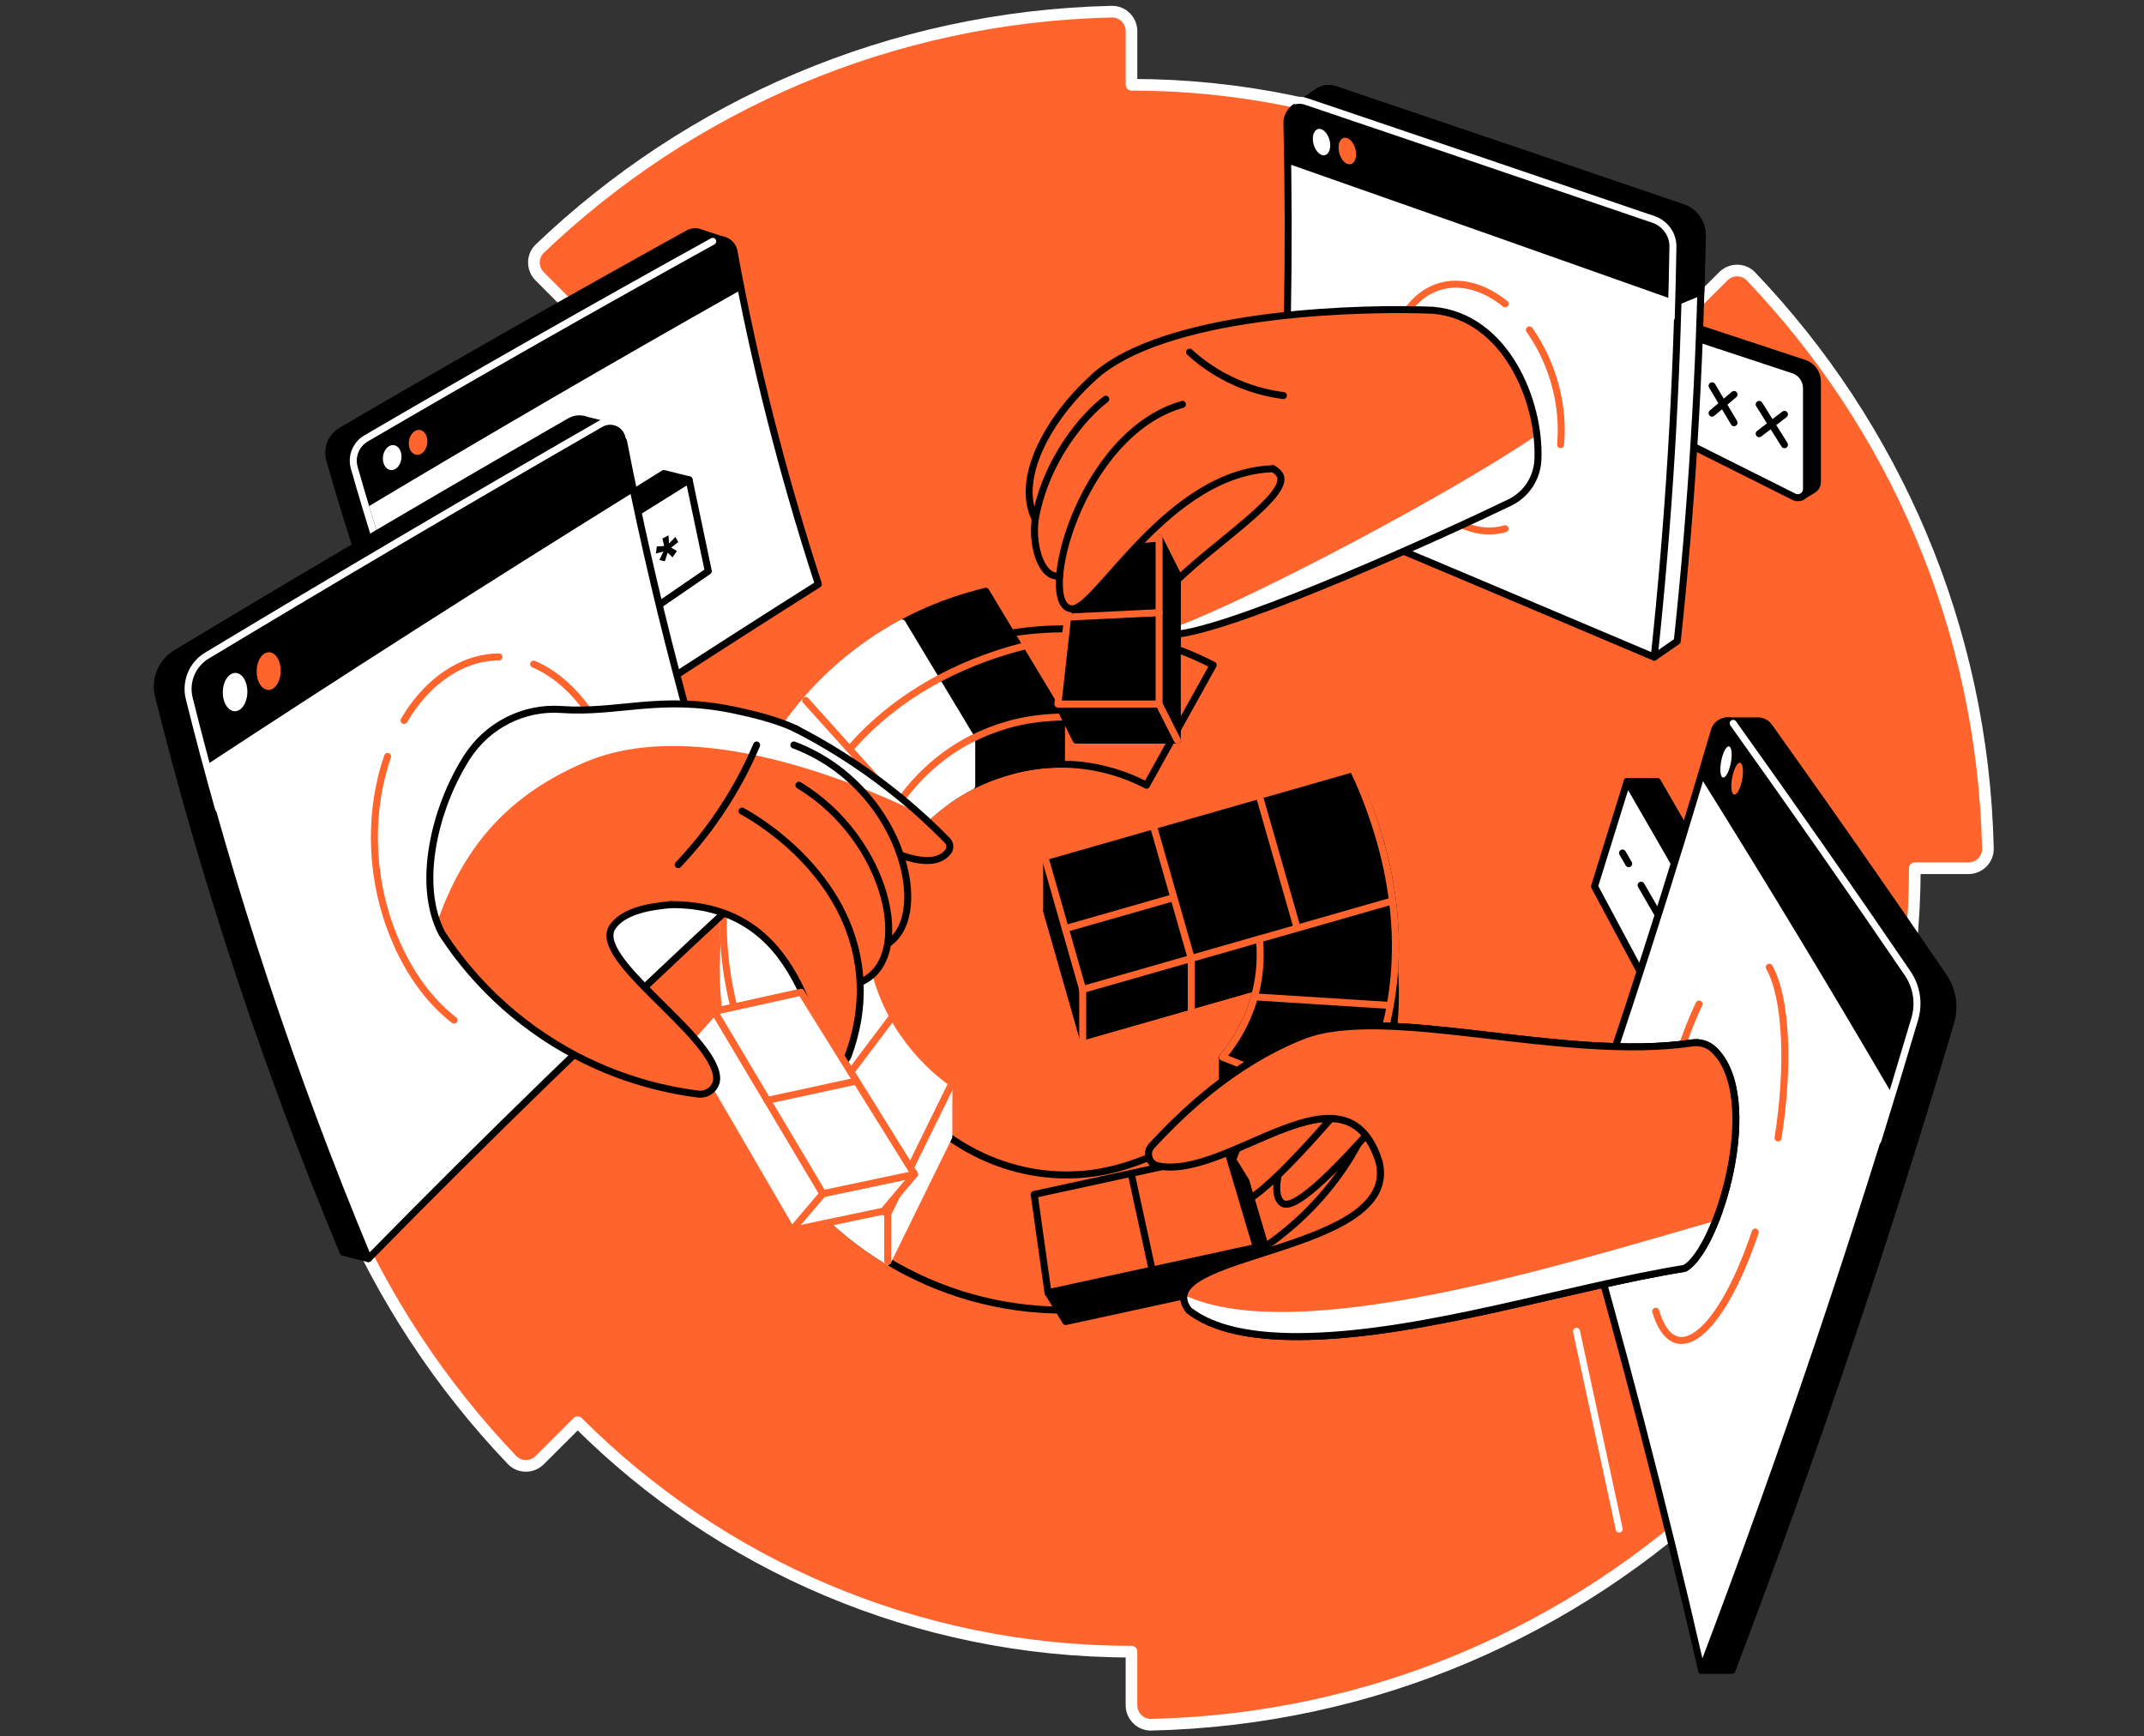 <svg width="368" height="298" viewBox="0 0 368 298" fill="none" xmlns="http://www.w3.org/2000/svg">
<rect x="0" y="0" width="368" height="298" fill="#333333" stroke="none"/>
<path d="M300.545 47.439C299.266 46.096 297.116 46.096 295.795 47.411L289.272 53.919C264.946 29.597 231.334 14.55 194.209 14.55V5.345C194.209 3.488 192.687 1.962 190.826 2.001C152.788 2.861 118.299 18.179 92.651 42.667C91.309 43.947 91.309 46.096 92.62 47.418L99.132 53.937C74.806 78.27 59.759 111.878 59.759 149.003H50.558C48.697 149.003 47.171 150.526 47.217 152.386C48.077 190.424 63.392 224.913 87.88 250.561C89.163 251.904 91.316 251.904 92.63 250.593L99.153 244.084C123.486 268.41 157.094 283.457 194.212 283.457V292.658C194.212 294.516 195.738 296.041 197.596 295.999C235.64 295.143 270.122 279.824 295.77 255.339C297.116 254.057 297.113 251.904 295.802 250.589L289.289 244.066C313.615 219.733 328.659 186.129 328.659 149.007H337.867C339.725 149.007 341.25 147.481 341.208 145.62C340.348 107.579 325.033 73.097 300.541 47.442L300.545 47.439Z" fill="#FF642D" stroke="white" stroke-width="2" stroke-linecap="round" stroke-linejoin="round"/>
<path d="M121.971 42.815L124.036 41.198L120.29 39.961C119.624 39.683 118.835 39.683 118.126 40.074C97.814 51.312 77.985 62.596 58.635 73.89C56.89 74.908 56.048 76.977 56.601 78.922C62.127 98.364 69.076 117.83 77.456 137.163C96.443 124.455 116.044 111.688 136.264 98.91C130.175 80.191 125.414 61.447 121.971 42.815V42.815Z" fill="black" stroke="black" stroke-width="1.2" stroke-linecap="round" stroke-linejoin="round"/>
<path d="M140.468 100.256C120.248 113.034 100.647 125.802 81.66 138.509C73.28 119.176 66.327 99.71 60.805 80.268C60.252 78.326 61.094 76.254 62.839 75.236C82.189 63.942 102.018 52.658 122.33 41.42C123.825 40.595 125.682 41.483 125.988 43.161C129.442 62.123 134.27 81.202 140.468 100.256Z" fill="white" stroke="black" stroke-width="1.2" stroke-linecap="round" stroke-linejoin="round"/>
<path d="M127.239 49.719C105.179 62.173 83.707 74.669 62.828 87.165C62.134 84.864 61.461 82.562 60.809 80.265C60.255 78.323 61.098 76.254 62.842 75.236C82.192 63.942 102.022 52.658 122.334 41.42C123.821 40.599 125.685 41.473 125.992 43.143C126.39 45.335 126.809 47.527 127.243 49.722L127.239 49.719Z" fill="black"/>
<path d="M68.819 77.647C69.118 78.725 68.692 79.997 67.867 80.487C67.039 80.977 66.119 80.497 65.816 79.415C65.513 78.334 65.943 77.061 66.778 76.575C67.61 76.085 68.523 76.568 68.822 77.647H68.819Z" fill="white"/>
<path d="M73.263 75.039C73.552 76.117 73.122 77.386 72.293 77.872C71.465 78.358 70.549 77.879 70.253 76.801C69.957 75.722 70.398 74.454 71.229 73.964C72.061 73.478 72.97 73.957 73.259 75.035L73.263 75.039Z" fill="#FF642D"/>
<path d="M81.66 138.509C73.28 119.176 66.327 99.71 60.805 80.268C60.252 78.326 61.094 76.254 62.839 75.236C82.189 63.942 102.018 52.658 122.33 41.42" stroke="white" stroke-width="1.2" stroke-linecap="round" stroke-linejoin="round"/>
<path d="M126.485 182.813C128.973 191.337 133.403 199.298 139.58 206.011C154.536 222.246 177.375 228.66 198.607 222.588C213.753 218.257 225.1 209.63 231.951 198.385L231.94 198.374C239.76 185.558 241.733 169.376 236.849 152.298C235.757 148.482 234.351 144.732 232.617 141.166L179.652 156.316L185.836 177.939L216.167 169.263C216.903 176.596 214.623 183.923 209.824 189.536H209.834C205.778 194.399 199.84 198.195 192.271 200.358C177.622 204.548 162.373 198.219 154.117 186.206L154.085 186.252L154.096 186.213C149.747 179.912 147.59 172.36 147.946 164.713C148.577 150.135 158.191 136.694 172.84 132.504C180.811 130.09 189.409 130.89 196.789 134.76L208.235 114.141C195.358 107.512 180.385 106.124 166.482 110.279C145.25 116.35 129.259 133.872 125.157 155.579" fill="#FF642D"/>
<path d="M126.485 182.813C128.973 191.337 133.403 199.298 139.58 206.011C154.536 222.246 177.375 228.66 198.607 222.588C213.753 218.257 225.1 209.63 231.951 198.385L231.94 198.374C239.76 185.558 241.733 169.376 236.849 152.298C235.757 148.482 234.351 144.732 232.617 141.166L179.652 156.316L185.836 177.939L216.167 169.263C216.903 176.596 214.623 183.923 209.824 189.536H209.834C205.778 194.399 199.84 198.195 192.271 200.358C177.622 204.548 162.373 198.219 154.117 186.206L154.085 186.252L154.096 186.213C149.747 179.912 147.59 172.36 147.946 164.713C148.577 150.135 158.191 136.694 172.84 132.504C180.811 130.09 189.409 130.89 196.789 134.76L208.235 114.141C195.358 107.512 180.385 106.124 166.482 110.279C145.25 116.35 129.259 133.872 125.157 155.579" stroke="black" stroke-width="1.2" stroke-linecap="round" stroke-linejoin="round"/>
<path d="M152.372 208.33L150.92 202.501L136.218 175.278L124.283 162.359C123.169 178.291 128.631 194.107 139.58 206.007C143.386 210.137 147.703 213.63 152.372 216.445V208.33V208.33Z" fill="white" stroke="white" stroke-width="1.2" stroke-linecap="round" stroke-linejoin="round"/>
<path d="M169.199 101.469C168.29 101.691 167.384 101.93 166.486 102.198C158.582 104.46 151.407 108.309 145.296 113.369L148.866 126.591L157.056 134.316C161.179 129.738 166.542 126.225 172.843 124.42C175.902 123.493 179.052 123.046 182.196 123.057L169.203 101.469H169.199Z" fill="black" stroke="black" stroke-width="1.2" stroke-linecap="round" stroke-linejoin="round"/>
<path d="M220.882 167.913L185.836 177.935V169.82L216.167 161.147L220.882 167.913Z" fill="black" stroke="black" stroke-width="1.2" stroke-linecap="round" stroke-linejoin="round"/>
<path d="M232.617 133.047L179.651 148.196L185.836 169.82L216.167 161.144C216.903 168.477 214.623 175.803 209.824 181.417L231.933 190.273C239.76 177.453 241.737 161.263 236.853 144.179C235.76 140.363 234.354 136.613 232.62 133.047H232.617Z" fill="black" stroke="black" stroke-width="1.2" stroke-linecap="round" stroke-linejoin="round"/>
<path d="M179.651 148.197V156.312L185.836 177.935V169.82L179.651 148.197Z" fill="black" stroke="black" stroke-width="1.2" stroke-linecap="round" stroke-linejoin="round"/>
<path d="M209.824 181.42V189.536L231.94 198.374L231.933 190.273L209.824 181.42Z" fill="black" stroke="black" stroke-width="1.2" stroke-linecap="round" stroke-linejoin="round"/>
<path d="M162.838 137.269C165.816 135.182 169.171 133.551 172.843 132.501C175.902 131.574 179.052 131.126 182.196 131.137V123.053L178.066 120.209L155.117 128.892C155.117 128.892 155.121 128.896 162.846 137.265L162.838 137.269Z" fill="black" stroke="black" stroke-width="1.2" stroke-linecap="round" stroke-linejoin="round"/>
<path d="M147.95 164.713C148.489 152.256 155.593 140.631 166.792 134.897V126.781L161.327 125.245L132.765 142.667L136.222 167.8L147.999 168.759C147.907 167.42 147.886 166.07 147.95 164.717V164.713Z" fill="white" stroke="white" stroke-width="1.2" stroke-linecap="round" stroke-linejoin="round"/>
<path d="M154.117 178.091H154.095C149.75 171.793 147.59 164.241 147.95 156.598L125.16 147.471C121.735 165.616 127.081 184.31 139.584 197.899C143.39 202.029 147.707 205.521 152.376 208.337L162.863 186.975C161.33 185.882 159.882 184.666 158.529 183.341C156.904 181.748 155.424 179.993 154.12 178.094L154.117 178.091Z" fill="white" stroke="white" stroke-width="1.2" stroke-linecap="round" stroke-linejoin="round"/>
<path d="M148.464 164.428C148.003 161.859 147.826 159.234 147.95 156.598L125.16 147.471C121.735 165.616 127.081 184.31 139.584 197.899C143.39 202.029 147.707 205.521 152.376 208.337" stroke="#FF642D" stroke-width="1.2" stroke-linecap="round" stroke-linejoin="round"/>
<path d="M154.832 106.913C139.527 115.163 128.473 129.949 125.16 147.471L147.95 156.598C148.489 144.14 155.593 132.515 166.792 126.781L154.832 106.913V106.913Z" fill="white" stroke="white" stroke-width="1.2" stroke-linecap="round" stroke-linejoin="round"/>
<path d="M125.16 147.467L147.95 156.594C148.489 144.137 155.593 132.511 166.792 126.778" stroke="#FF642D" stroke-width="1.2" stroke-linecap="round" stroke-linejoin="round"/>
<path d="M138.287 120.213L154.208 137.896" stroke="#FF642D" stroke-width="1.2" stroke-linecap="round" stroke-linejoin="round"/>
<path d="M179.444 147.467L185.836 169.82L216.167 161.144C216.903 168.477 214.623 175.803 209.824 181.417L231.933 190.273C239.76 177.453 241.737 161.263 236.853 144.179C235.76 140.363 234.15 135.944 232.416 132.377" stroke="#FF642D" stroke-width="1.2" stroke-linecap="round" stroke-linejoin="round"/>
<path d="M201.172 154.127L182.879 159.361" stroke="#FF642D" stroke-width="1.2" stroke-linecap="round" stroke-linejoin="round"/>
<path d="M197.976 141.762L204.474 164.491V176.272" stroke="#FF642D" stroke-width="1.2" stroke-linecap="round" stroke-linejoin="round"/>
<path d="M222.468 158.645L216.075 136.292" stroke="#FF642D" stroke-width="1.2" stroke-linecap="round" stroke-linejoin="round"/>
<path d="M239.006 154.614L216.167 161.147" stroke="#FF642D" stroke-width="1.2" stroke-linecap="round" stroke-linejoin="round"/>
<path d="M215.321 171.078L238.618 172.554" stroke="#FF642D" stroke-width="1.2" stroke-linecap="round" stroke-linejoin="round"/>
<path d="M185.836 178.548V169.82" stroke="#FF642D" stroke-width="1.2" stroke-linecap="round" stroke-linejoin="round"/>
<path d="M162.86 186.971V195.086L152.372 216.445V208.33L162.86 186.971Z" fill="white" stroke="white" stroke-width="1.2" stroke-linecap="round" stroke-linejoin="round"/>
<path d="M163.628 185.41L152.372 208.33V216.445" stroke="#FF642D" stroke-width="1.2" stroke-linecap="round" stroke-linejoin="round"/>
<path d="M166.8 126.802C168.699 125.83 170.718 125.026 172.84 124.42C175.898 123.493 179.694 123.046 182.834 123.056" stroke="#FF642D" stroke-width="1.2" stroke-linecap="round" stroke-linejoin="round"/>
<path d="M152.957 174.785L137.794 194.903" stroke="#FF642D" stroke-width="1.2" stroke-linecap="round" stroke-linejoin="round"/>
<path d="M135.88 211.156L117.432 179.45L122.623 173.583L156.957 201.535L151.643 207.85L135.88 211.156Z" fill="white" stroke="#FF642D" stroke-width="1.2" stroke-linecap="round" stroke-linejoin="round"/>
<path d="M141.244 204.855L135.88 211.156" stroke="#FF642D" stroke-width="1.2" stroke-linecap="round" stroke-linejoin="round"/>
<path d="M141.243 204.855L122.623 173.583L137.508 170.285L156.957 201.535L141.243 204.855Z" fill="white" stroke="#FF642D" stroke-width="1.2" stroke-linecap="round" stroke-linejoin="round"/>
<path d="M146.998 185.53L131.708 188.842" stroke="#FF642D" stroke-width="1.2" stroke-linecap="round" stroke-linejoin="round"/>
<path d="M123.035 152.704C114.49 126.612 107.699 100.496 102.667 74.535C102.656 74.475 102.635 74.422 102.621 74.362L104.411 73.023L100.672 72.121C99.787 71.761 98.748 71.783 97.825 72.315C74.838 85.54 52.305 98.808 30.231 112.093C27.712 113.609 26.489 116.593 27.201 119.448C35.147 151.298 45.712 183.228 58.899 214.912L63.233 215.998L64.671 209.063C83.214 190.333 102.663 171.525 123.035 152.704V152.704Z" fill="black" stroke="black" stroke-width="1.2" stroke-linecap="round" stroke-linejoin="round"/>
<path d="M98.748 90.759L113.947 81.266L118.281 82.351L103.762 106.18L98.748 90.759Z" fill="black" stroke="black" stroke-width="1.2" stroke-linecap="round" stroke-linejoin="round"/>
<path d="M103.082 91.845L118.281 82.351L121.573 98.022L108.097 107.265L103.082 91.845Z" fill="white" stroke="black" stroke-width="1.2" stroke-linecap="round" stroke-linejoin="round"/>
<path d="M127.373 153.789C104.88 174.57 83.503 195.337 63.237 215.998C50.05 184.314 39.485 152.386 31.539 120.533C30.827 117.679 32.05 114.694 34.569 113.179C56.644 99.893 79.176 86.626 102.163 73.4C104.108 72.279 106.578 73.414 107.005 75.62C112.037 101.581 118.828 127.697 127.373 153.789Z" fill="white" stroke="black" stroke-width="1.2" stroke-linecap="round" stroke-linejoin="round"/>
<path d="M108.777 84.441C83.366 100.225 58.599 116.054 34.481 131.898C33.463 128.11 32.48 124.322 31.535 120.533C30.823 117.679 32.046 114.698 34.566 113.182C56.64 99.897 79.172 86.629 102.159 73.404C104.097 72.29 106.571 73.404 106.998 75.603C107.568 78.549 108.16 81.495 108.777 84.444V84.441Z" fill="black"/>
<path d="M42.322 117.538C42.734 119.212 42.206 121.129 41.124 121.816C40.038 122.507 38.802 121.7 38.379 120.008C37.956 118.317 38.513 116.4 39.609 115.723C40.701 115.05 41.91 115.864 42.322 117.538V117.538Z" fill="white"/>
<path d="M48.045 113.968C48.447 115.621 47.922 117.499 46.864 118.172C45.8 118.845 44.595 118.042 44.186 116.375C43.778 114.708 44.324 112.823 45.398 112.167C46.466 111.512 47.647 112.319 48.045 113.972V113.968Z" fill="#FF642D"/>
<path d="M91.591 113.979C97.712 116.569 103.04 123.12 106.014 132.427" stroke="#FF642D" stroke-width="1.2" stroke-linecap="round" stroke-linejoin="round"/>
<path d="M69.351 123.645C71.532 119.945 74.344 116.953 77.657 115.018C80.296 113.478 82.992 112.749 85.639 112.745" stroke="#FF642D" stroke-width="1.2" stroke-linecap="round" stroke-linejoin="round"/>
<path d="M77.918 175.063C73.477 171.642 69.552 166.204 66.965 159.114C63.328 149.159 63.533 138.449 66.525 129.823" stroke="#FF642D" stroke-width="1.2" stroke-linecap="round" stroke-linejoin="round"/>
<path d="M37.498 138.752C35.722 132.455 34.051 126.161 32.483 119.867C31.771 117.013 32.994 114.028 35.514 112.513C57.588 99.227 80.12 85.96 103.107 72.734C105.052 71.614 107.523 72.748 107.949 74.954" stroke="white" stroke-width="1.2" stroke-linecap="round" stroke-linejoin="round"/>
<path d="M115.438 95.654L114.599 94.836L114.12 96.327L113.179 96.112L113.873 94.653L112.58 94.991L112.738 93.79L114.01 93.698L113.693 92.422L114.743 91.876L114.831 93.279L115.931 92.148L116.414 93.025L115.198 93.987L116.188 94.572L115.434 95.647L115.438 95.654Z" fill="black"/>
<path d="M80.12 130.009C83.623 124.508 89.843 121.298 96.348 121.767C106.043 122.461 113.277 119.219 125.918 121.848C138.661 124.498 139.221 127 143.446 129.689C139.045 139.168 134.643 148.648 130.242 158.123C119.018 153.933 108.319 154.36 105.162 159.054C101.44 164.583 122.299 177.343 123.007 184.804C123.173 186.558 121.583 187.986 119.836 187.764C114.123 187.041 104.845 185.047 95.122 179.035C84.835 172.674 78.845 164.777 75.895 160.252C71.465 151.939 74.545 138.766 80.124 130.006L80.12 130.009Z" fill="#FF642D"/>
<path d="M116.558 151.167L115.148 155.248C140.19 155.16 138.826 182.925 144.264 182.319C144.866 182.252 145.352 181.791 145.564 181.223C146.84 177.808 148.052 172.949 147.53 167.24C145.916 149.606 129.262 140.225 127.37 139.2" fill="#FF642D"/>
<path d="M137.124 134.76C152.4 143.939 157.147 164.618 147.654 168.59C139.446 160.879 131.239 153.169 123.035 145.462" fill="#FF642D"/>
<path d="M136.261 127.856C154.557 134.76 160.685 156.767 151.988 162.211C143.781 154.501 135.573 146.79 127.37 139.083" fill="#FF642D"/>
<path d="M148.172 143.939C150.388 144.824 159.529 150.262 162.719 146.195C163.173 145.617 163.127 144.785 162.613 144.26C159.899 141.487 156.714 138.548 153.003 135.623C147.111 130.975 141.42 127.557 136.507 125.04C132.138 125.721 127.771 126.401 123.402 127.077" fill="#FF642D"/>
<path d="M153.007 135.623C147.685 131.426 142.533 128.237 137.966 125.805C137.529 125.551 137.05 125.298 136.518 125.044C136.518 125.044 136.518 125.044 136.514 125.044C134.294 123.99 131.123 122.933 125.925 121.851C113.284 119.222 106.05 122.468 96.355 121.77C89.853 121.305 83.63 124.512 80.127 130.013C74.968 138.114 71.955 149.987 75.028 158.3C79.362 145.98 86.541 136.701 100.453 130.792C121.566 121.823 153.063 137.35 157.588 139.468C156.157 138.195 154.638 136.909 153.01 135.627L153.007 135.623Z" fill="white"/>
<path d="M129.875 127.856C128.631 130.788 126.982 134.111 124.783 137.607C121.982 142.065 119.028 145.635 116.41 148.394" stroke="black" stroke-width="1.2" stroke-linecap="round" stroke-linejoin="round"/>
<path d="M115.148 155.248C110.574 155.66 106.857 156.612 105.158 159.054C101.356 164.527 122.295 177.343 123.003 184.804C123.169 186.558 121.58 187.986 119.832 187.764C114.12 187.041 104.841 185.047 95.118 179.035C84.832 172.674 78.841 164.777 75.891 160.252C71.462 151.939 74.542 138.766 80.12 130.006C83.623 124.505 89.843 121.294 96.348 121.763C106.043 122.457 113.277 119.215 125.918 121.844C131.45 122.996 134.685 124.117 136.923 125.241" stroke="black" stroke-width="1.2" stroke-linecap="round" stroke-linejoin="round"/>
<path d="M115.148 155.248C140.19 155.16 138.826 182.925 144.264 182.319C144.866 182.252 145.352 181.791 145.564 181.223C146.84 177.808 148.052 172.949 147.53 167.24C145.916 149.606 129.262 140.225 127.37 139.2" stroke="black" stroke-width="1.2" stroke-linecap="round" stroke-linejoin="round"/>
<path d="M137.124 134.76C152.4 143.939 157.147 164.618 147.654 168.59" stroke="black" stroke-width="1.2" stroke-linecap="round" stroke-linejoin="round"/>
<path d="M136.261 127.856C154.557 134.76 160.062 156.672 152.549 161.824" stroke="black" stroke-width="1.2" stroke-linecap="round" stroke-linejoin="round"/>
<path d="M154.684 146.79C157.764 147.848 161.052 148.316 162.719 146.191C163.173 145.613 163.127 144.782 162.613 144.257C159.899 141.483 156.714 138.544 153.003 135.619C147.111 130.971 141.42 127.553 136.507 125.037" stroke="black" stroke-width="1.2" stroke-linecap="round" stroke-linejoin="round"/>
<path d="M141.243 204.855L122.623 173.583L137.508 170.285L156.957 201.535L141.243 204.855Z" fill="white" stroke="#FF642D" stroke-width="1.2" stroke-linecap="round" stroke-linejoin="round"/>
<path d="M146.998 185.53L131.708 188.842" stroke="#FF642D" stroke-width="1.2" stroke-linecap="round" stroke-linejoin="round"/>
<path d="M202.075 98.537V127.021H184.708L181.579 120.826L198.949 92.341L202.075 98.537Z" fill="black" stroke="black" stroke-width="1.2" stroke-linecap="round" stroke-linejoin="round"/>
<path d="M198.949 92.341V120.826H181.579L184.624 93.614L198.949 92.341Z" fill="black" stroke="#FF642D" stroke-width="1.2" stroke-linecap="round" stroke-linejoin="round"/>
<path d="M183.249 105.912L198.949 105.148" stroke="#FF642D" stroke-width="1.2" stroke-linecap="round" stroke-linejoin="round"/>
<path d="M198.949 120.826L202.074 127.021" stroke="#FF642D" stroke-width="1.2" stroke-linecap="round" stroke-linejoin="round"/>
<path d="M309.669 62.331L285.417 54.335V71.906L307.956 83.193L309.151 85.3L311.159 84.078C311.614 83.824 311.941 83.352 311.941 82.767V65.475C311.941 64.047 311.025 62.779 309.669 62.331V62.331Z" fill="black" stroke="black" stroke-width="1.2" stroke-linecap="round" stroke-linejoin="round"/>
<path d="M307.801 63.484L283.549 55.488V73.058L307.907 85.255C308.9 85.752 310.07 85.029 310.07 83.916V66.623C310.07 65.196 309.154 63.928 307.797 63.48L307.801 63.484Z" fill="white" stroke="black" stroke-width="1.2" stroke-linecap="round" stroke-linejoin="round"/>
<path d="M306.289 71.113L301.948 74.429" stroke="black" stroke-width="1.2" stroke-linecap="round" stroke-linejoin="round"/>
<path d="M306.289 76.322L301.948 69.4" stroke="black" stroke-width="1.2" stroke-linecap="round" stroke-linejoin="round"/>
<path d="M297.634 67.698L293.864 70.905" stroke="black" stroke-width="1.2" stroke-linecap="round" stroke-linejoin="round"/>
<path d="M297.634 72.547L293.864 66.211" stroke="black" stroke-width="1.2" stroke-linecap="round" stroke-linejoin="round"/>
<path d="M288.824 35.641C269.026 28.882 249.137 22.126 229.16 15.374C228.102 15.018 227.056 15.191 226.259 15.72C226.203 15.755 226.15 15.794 226.097 15.832L222.01 18.676L224.934 23.12C225.294 43.051 224.878 63.015 223.673 82.964C242.54 90.865 261.274 98.762 279.894 106.656L283.926 112.784L287.887 110.042C290.371 86.83 291.791 63.565 292.154 40.324C292.186 38.231 290.826 36.328 288.824 35.644V35.641Z" fill="white" stroke="black" stroke-width="1.2" stroke-linecap="round" stroke-linejoin="round"/>
<path d="M288.824 35.641C269.026 28.882 249.137 22.126 229.16 15.374C228.102 15.018 227.056 15.191 226.259 15.72C226.203 15.755 226.15 15.794 226.097 15.832L222.01 18.676L224.934 23.12C224.945 23.631 224.945 24.145 224.956 24.656L285.607 47.59L288.014 51.706L291.939 50.089C292.031 46.833 292.108 43.577 292.158 40.324C292.19 38.231 290.829 36.328 288.828 35.644L288.824 35.641Z" fill="black" stroke="black" stroke-width="1.2" stroke-linecap="round" stroke-linejoin="round"/>
<path d="M283.929 112.78C262.683 103.759 241.279 94.731 219.712 85.702C221.012 64.202 221.403 42.685 220.885 21.206C220.829 18.926 222.996 17.372 225.202 18.116C245.18 24.868 265.069 31.623 284.867 38.382C286.872 39.066 288.229 40.972 288.197 43.062C287.837 66.303 286.414 89.564 283.929 112.78Z" fill="white" stroke="black" stroke-width="1.2" stroke-linecap="round" stroke-linejoin="round"/>
<path d="M288.01 51.703C265.802 43.823 243.471 35.947 221.016 28.075C220.981 25.784 220.935 23.493 220.882 21.203C220.826 18.923 222.993 17.369 225.199 18.112C245.176 24.864 265.066 31.62 284.863 38.379C286.868 39.062 288.225 40.969 288.193 43.059C288.148 45.938 288.088 48.82 288.01 51.699V51.703Z" fill="black"/>
<path d="M228.321 24.899C228.342 26.122 227.69 26.884 226.866 26.598C226.045 26.313 225.361 25.093 225.34 23.874C225.315 22.655 225.96 21.894 226.785 22.175C227.609 22.457 228.3 23.677 228.321 24.903V24.899Z" fill="white"/>
<path d="M232.758 26.429C232.775 27.659 232.116 28.42 231.285 28.131C230.457 27.842 229.773 26.619 229.752 25.393C229.731 24.167 230.382 23.405 231.214 23.687C232.046 23.973 232.74 25.199 232.758 26.429Z" fill="#FF642D"/>
<path d="M262.504 56.612C266.126 61.679 268.332 68.576 267.931 75.402C267.913 75.708 267.892 76.011 267.864 76.311" stroke="#FF642D" stroke-width="1.2" stroke-linecap="round" stroke-linejoin="round"/>
<path d="M258.335 90.745C256.242 91.348 253.944 91.256 251.6 90.35C243.587 87.26 237.779 75.793 238.157 64.65C238.544 53.465 245.187 46.604 253.486 49.398C255.191 49.973 256.83 50.913 258.349 52.14" stroke="#FF642D" stroke-width="1.2" stroke-linecap="round" stroke-linejoin="round"/>
<path d="M222.327 17.284C222.898 17.161 223.521 17.186 224.149 17.397C244.126 24.149 264.015 30.904 283.813 37.663C285.818 38.347 287.175 40.254 287.143 42.343C287.08 46.41 286.985 50.48 286.858 54.55" stroke="white" stroke-width="1.2" stroke-linecap="round" stroke-linejoin="round"/>
<path d="M202.589 108.774C215.843 106.765 258.8 86.675 262.863 84.37C266.605 75.705 260.368 55.474 245.951 53.243C235.242 52.802 202.06 53.197 188.599 63.98C180.504 70.901 174.052 81.769 177.688 89.121C176.892 95.196 179.99 101.652 183.672 97.567C187.781 93.268 215.229 74.429 219.715 81.555C221.41 84.948 209.549 92.472 202.698 99.136" fill="#FF642D"/>
<path d="M202.962 69.4C185.149 74.429 177.794 104.231 183.986 104.492C188.246 104.672 200.379 81.037 218.472 80.445C219.758 77.918 221.04 75.388 222.327 72.861" fill="#FF642D"/>
<path d="M204.182 60.432C205.887 61.989 208.583 64.09 212.329 65.707C215.416 67.043 218.214 67.617 220.283 67.882" stroke="black" stroke-width="1.2" stroke-linecap="round" stroke-linejoin="round"/>
<path d="M202.589 108.774C215.843 106.765 258.8 86.675 262.863 84.37C263.938 81.886 264.184 78.446 263.659 74.753C248.443 85.082 215.465 102.357 202.698 107.251" fill="white"/>
<path d="M202.589 108.774C214.017 107.043 247.52 91.873 259.142 86.245C261.996 84.864 263.843 82.023 263.973 78.852C264.385 68.914 258.458 54.325 245.948 53.243C235.239 52.802 202.057 53.197 188.595 63.98C180.501 70.901 174.048 81.769 177.685 89.121C177.019 94.181 179.059 99.502 181.886 98.783" stroke="black" stroke-width="1.2" stroke-linecap="round" stroke-linejoin="round"/>
<path d="M218.475 80.437C218.986 80.695 219.402 81.061 219.712 81.551C221.407 84.945 208.929 92.884 202.078 99.548" stroke="black" stroke-width="1.2" stroke-linecap="round" stroke-linejoin="round"/>
<path d="M202.962 69.4C185.149 74.429 177.794 104.231 183.986 104.492C188.246 104.672 200.379 81.037 218.472 80.445" stroke="black" stroke-width="1.2" stroke-linecap="round" stroke-linejoin="round"/>
<path d="M189.797 68.512C186.107 71.296 179.51 78.816 177.685 89.124" stroke="black" stroke-width="1.2" stroke-linecap="round" stroke-linejoin="round"/>
<path d="M202.074 98.537V110.374" stroke="black" stroke-width="1.2" stroke-linecap="round" stroke-linejoin="round"/>
<path d="M222.626 193.55C218.183 201.972 218.76 205.634 220.128 206.508C222.013 207.709 228.092 202.342 238.361 190.403" fill="#FF642D"/>
<path d="M222.626 193.55C218.183 201.972 218.76 205.634 220.128 206.508C222.013 207.709 228.092 202.342 238.361 190.403" stroke="black" stroke-width="1.2" stroke-linecap="round" stroke-linejoin="round"/>
<path d="M214.056 193.55C209.612 201.972 210.19 205.634 211.557 206.508C213.443 207.709 219.522 202.342 229.791 190.403" fill="#FF642D"/>
<path d="M214.056 193.55C209.612 201.972 210.19 205.634 211.557 206.508C213.443 207.709 219.522 202.342 229.791 190.403" stroke="black" stroke-width="1.2" stroke-linecap="round" stroke-linejoin="round"/>
<path d="M333.589 167.592C323.838 153.289 313.858 138.992 303.646 124.706C303.16 124.026 302.43 123.712 301.711 123.719L296.26 123.715L298.948 127.106C291.675 151.851 283.714 176.628 275.056 201.405C282.153 225.675 288.581 249.944 294.353 274.189L293.366 279.909L292.073 286.671H297.271C311.335 249.631 323.852 212.52 334.823 175.43C335.608 172.766 335.157 169.89 333.593 167.596L333.589 167.592Z" fill="black" stroke="black" stroke-width="1.2" stroke-linecap="round" stroke-linejoin="round"/>
<path d="M297.299 156.319L286.569 166.493L279.288 134.122H284.486L297.299 156.319Z" fill="black" stroke="black" stroke-width="1.2" stroke-linecap="round" stroke-linejoin="round"/>
<path d="M292.101 156.319L281.374 166.493L273.685 152.122L279.288 134.122L292.101 156.319Z" fill="white" stroke="black" stroke-width="1.2" stroke-linecap="round" stroke-linejoin="round"/>
<path d="M278.492 146.392L279.549 148.225" stroke="black" stroke-width="1.2" stroke-linecap="round" stroke-linejoin="round"/>
<path d="M281.681 151.921L284.884 157.468" stroke="black" stroke-width="1.2" stroke-linecap="round" stroke-linejoin="round"/>
<path d="M285.952 159.318L287.009 161.147" stroke="black" stroke-width="1.2" stroke-linecap="round" stroke-linejoin="round"/>
<path d="M292.066 286.668C285.572 258.271 278.168 229.836 269.855 201.402C278.707 176.064 286.837 150.727 294.244 125.421C294.801 123.522 297.296 123.099 298.448 124.706C308.661 138.992 318.641 153.292 328.392 167.592C329.956 169.887 330.407 172.762 329.621 175.426C318.651 212.513 306.134 249.627 292.07 286.668H292.066Z" fill="white" stroke="black" stroke-width="1.2" stroke-linecap="round" stroke-linejoin="round"/>
<path d="M325.519 189.053C314.697 170.496 303.484 151.939 291.886 133.399C292.679 130.739 293.469 128.078 294.248 125.417C294.804 123.518 297.303 123.095 298.452 124.702C308.664 138.992 318.644 153.289 328.395 167.592C329.96 169.887 330.411 172.762 329.621 175.423C328.279 179.965 326.911 184.508 325.519 189.053V189.053Z" fill="black"/>
<path d="M296.894 131.718C296.485 133.11 295.865 133.801 295.516 133.262C295.171 132.726 295.22 131.183 295.622 129.812C296.024 128.445 296.633 127.75 296.986 128.265C297.342 128.783 297.303 130.33 296.894 131.718Z" fill="white"/>
<path d="M298.829 134.626C298.409 136.046 297.772 136.743 297.412 136.183C297.053 135.626 297.102 134.044 297.511 132.645C297.923 131.246 298.547 130.548 298.913 131.084C299.28 131.623 299.245 133.209 298.829 134.626Z" fill="#FF642D"/>
<path d="M282.9 214.754C282.759 204.665 284.842 191.492 288.362 180.617C289.388 177.46 290.491 174.676 291.629 172.311" stroke="#FF642D" stroke-width="1.2" stroke-linecap="round" stroke-linejoin="round"/>
<path d="M301.274 211.445C295.238 229.385 287.266 235.285 284.187 225.04" stroke="#FF642D" stroke-width="1.2" stroke-linecap="round" stroke-linejoin="round"/>
<path d="M303.681 165.996C306.617 171.229 307.153 182.805 305.19 195.291" stroke="#FF642D" stroke-width="1.2" stroke-linecap="round" stroke-linejoin="round"/>
<path d="M297.483 124.142C307.695 138.428 317.675 152.728 327.426 167.029C328.991 169.323 329.442 172.198 328.656 174.862C326.594 181.836 324.476 188.807 322.306 195.781" stroke="white" stroke-width="1.2" stroke-linecap="round" stroke-linejoin="round"/>
<path d="M292.102 178.707C303.829 184.515 295.284 214.313 289.159 217.675C269.305 220.85 243.552 229.361 222.753 229.386C214.891 229.396 208.259 228.152 204.037 224.857C196.563 214.835 240.429 215.297 236.74 199.488C231.027 181.015 210.948 202.575 198.755 200.087C197.194 199.77 196.602 197.832 197.684 196.662C202.97 190.932 211.67 182.531 223.49 177.816C238.111 171.987 269.851 182.813 292.098 178.707H292.102Z" fill="#FF642D"/>
<path d="M203.223 222.239C203.082 223.032 203.322 223.895 204.041 224.861C208.262 228.152 214.891 229.4 222.757 229.389C243.555 229.364 269.308 220.854 289.162 217.679C290.91 216.717 292.859 213.598 294.477 209.496C268.593 216.914 222.626 231.355 203.227 222.242L203.223 222.239Z" fill="white"/>
<path d="M294.145 180.134C302.73 188.285 294.885 214.532 289.162 217.675C269.308 220.85 243.555 229.361 222.757 229.385C214.895 229.396 208.262 228.152 204.041 224.857C196.566 214.835 240.433 215.297 236.743 199.488C231.031 181.015 210.951 202.579 198.755 200.087C197.194 199.77 196.605 197.835 197.683 196.665C202.969 190.935 211.67 182.531 223.493 177.819C237.751 172.135 268.286 182.287 290.424 178.989C291.774 178.788 293.152 179.197 294.142 180.138L294.145 180.134Z" stroke="black" stroke-width="1.2" stroke-linecap="round" stroke-linejoin="round"/>
<path d="M218.686 219.025L182.925 226.802L179.88 221.848L210.793 197.751L213.841 202.705L218.686 219.025Z" fill="black" stroke="black" stroke-width="1.2" stroke-linecap="round" stroke-linejoin="round"/>
<path d="M215.642 214.07L179.88 221.848L177.509 204.989L210.793 197.751L215.642 214.07Z" fill="#FF642D" stroke="black" stroke-width="1.2" stroke-linecap="round" stroke-linejoin="round"/>
<path d="M194.153 201.37L197.761 217.957" stroke="black" stroke-width="1.2" stroke-linecap="round" stroke-linejoin="round"/>
<path d="M292.102 178.707C303.829 184.515 295.284 214.313 289.159 217.675C269.305 220.85 243.552 229.361 222.753 229.386C214.891 229.396 208.259 228.152 204.037 224.857C196.563 214.835 240.429 215.297 236.74 199.488C231.027 181.015 210.948 202.575 198.755 200.087C197.194 199.77 196.602 197.832 197.684 196.662C202.97 190.932 211.67 182.531 223.49 177.816C238.111 171.987 269.851 182.813 292.098 178.707H292.102Z" fill="#FF642D"/>
<path d="M203.223 222.239C203.082 223.032 203.322 223.895 204.041 224.861C208.262 228.152 214.891 229.4 222.757 229.389C243.555 229.364 269.308 220.854 289.162 217.679C290.91 216.717 292.859 213.598 294.477 209.496C268.593 216.914 222.626 231.355 203.227 222.242L203.223 222.239Z" fill="white"/>
<path d="M294.145 180.134C302.73 188.285 294.885 214.532 289.162 217.675C269.308 220.85 243.555 229.361 222.757 229.385C214.895 229.396 208.262 228.152 204.041 224.857C196.566 214.835 240.433 215.297 236.743 199.488C231.031 181.015 210.951 202.579 198.755 200.087C197.194 199.77 196.605 197.835 197.683 196.665C202.969 190.935 211.67 182.531 223.493 177.819C237.751 172.135 268.286 182.287 290.424 178.989C291.774 178.788 293.152 179.197 294.142 180.138L294.145 180.134Z" stroke="black" stroke-width="1.2" stroke-linecap="round" stroke-linejoin="round"/>
<path d="M270.595 228.48L277.921 262.412" stroke="white" stroke-width="1.2" stroke-linecap="round" stroke-linejoin="round"/>
<path d="M175.817 110.885C171.131 112.062 156.64 116.068 145.853 128.547" stroke="#FF642D" stroke-width="1.2" stroke-linecap="round" stroke-linejoin="round"/>
</svg>
